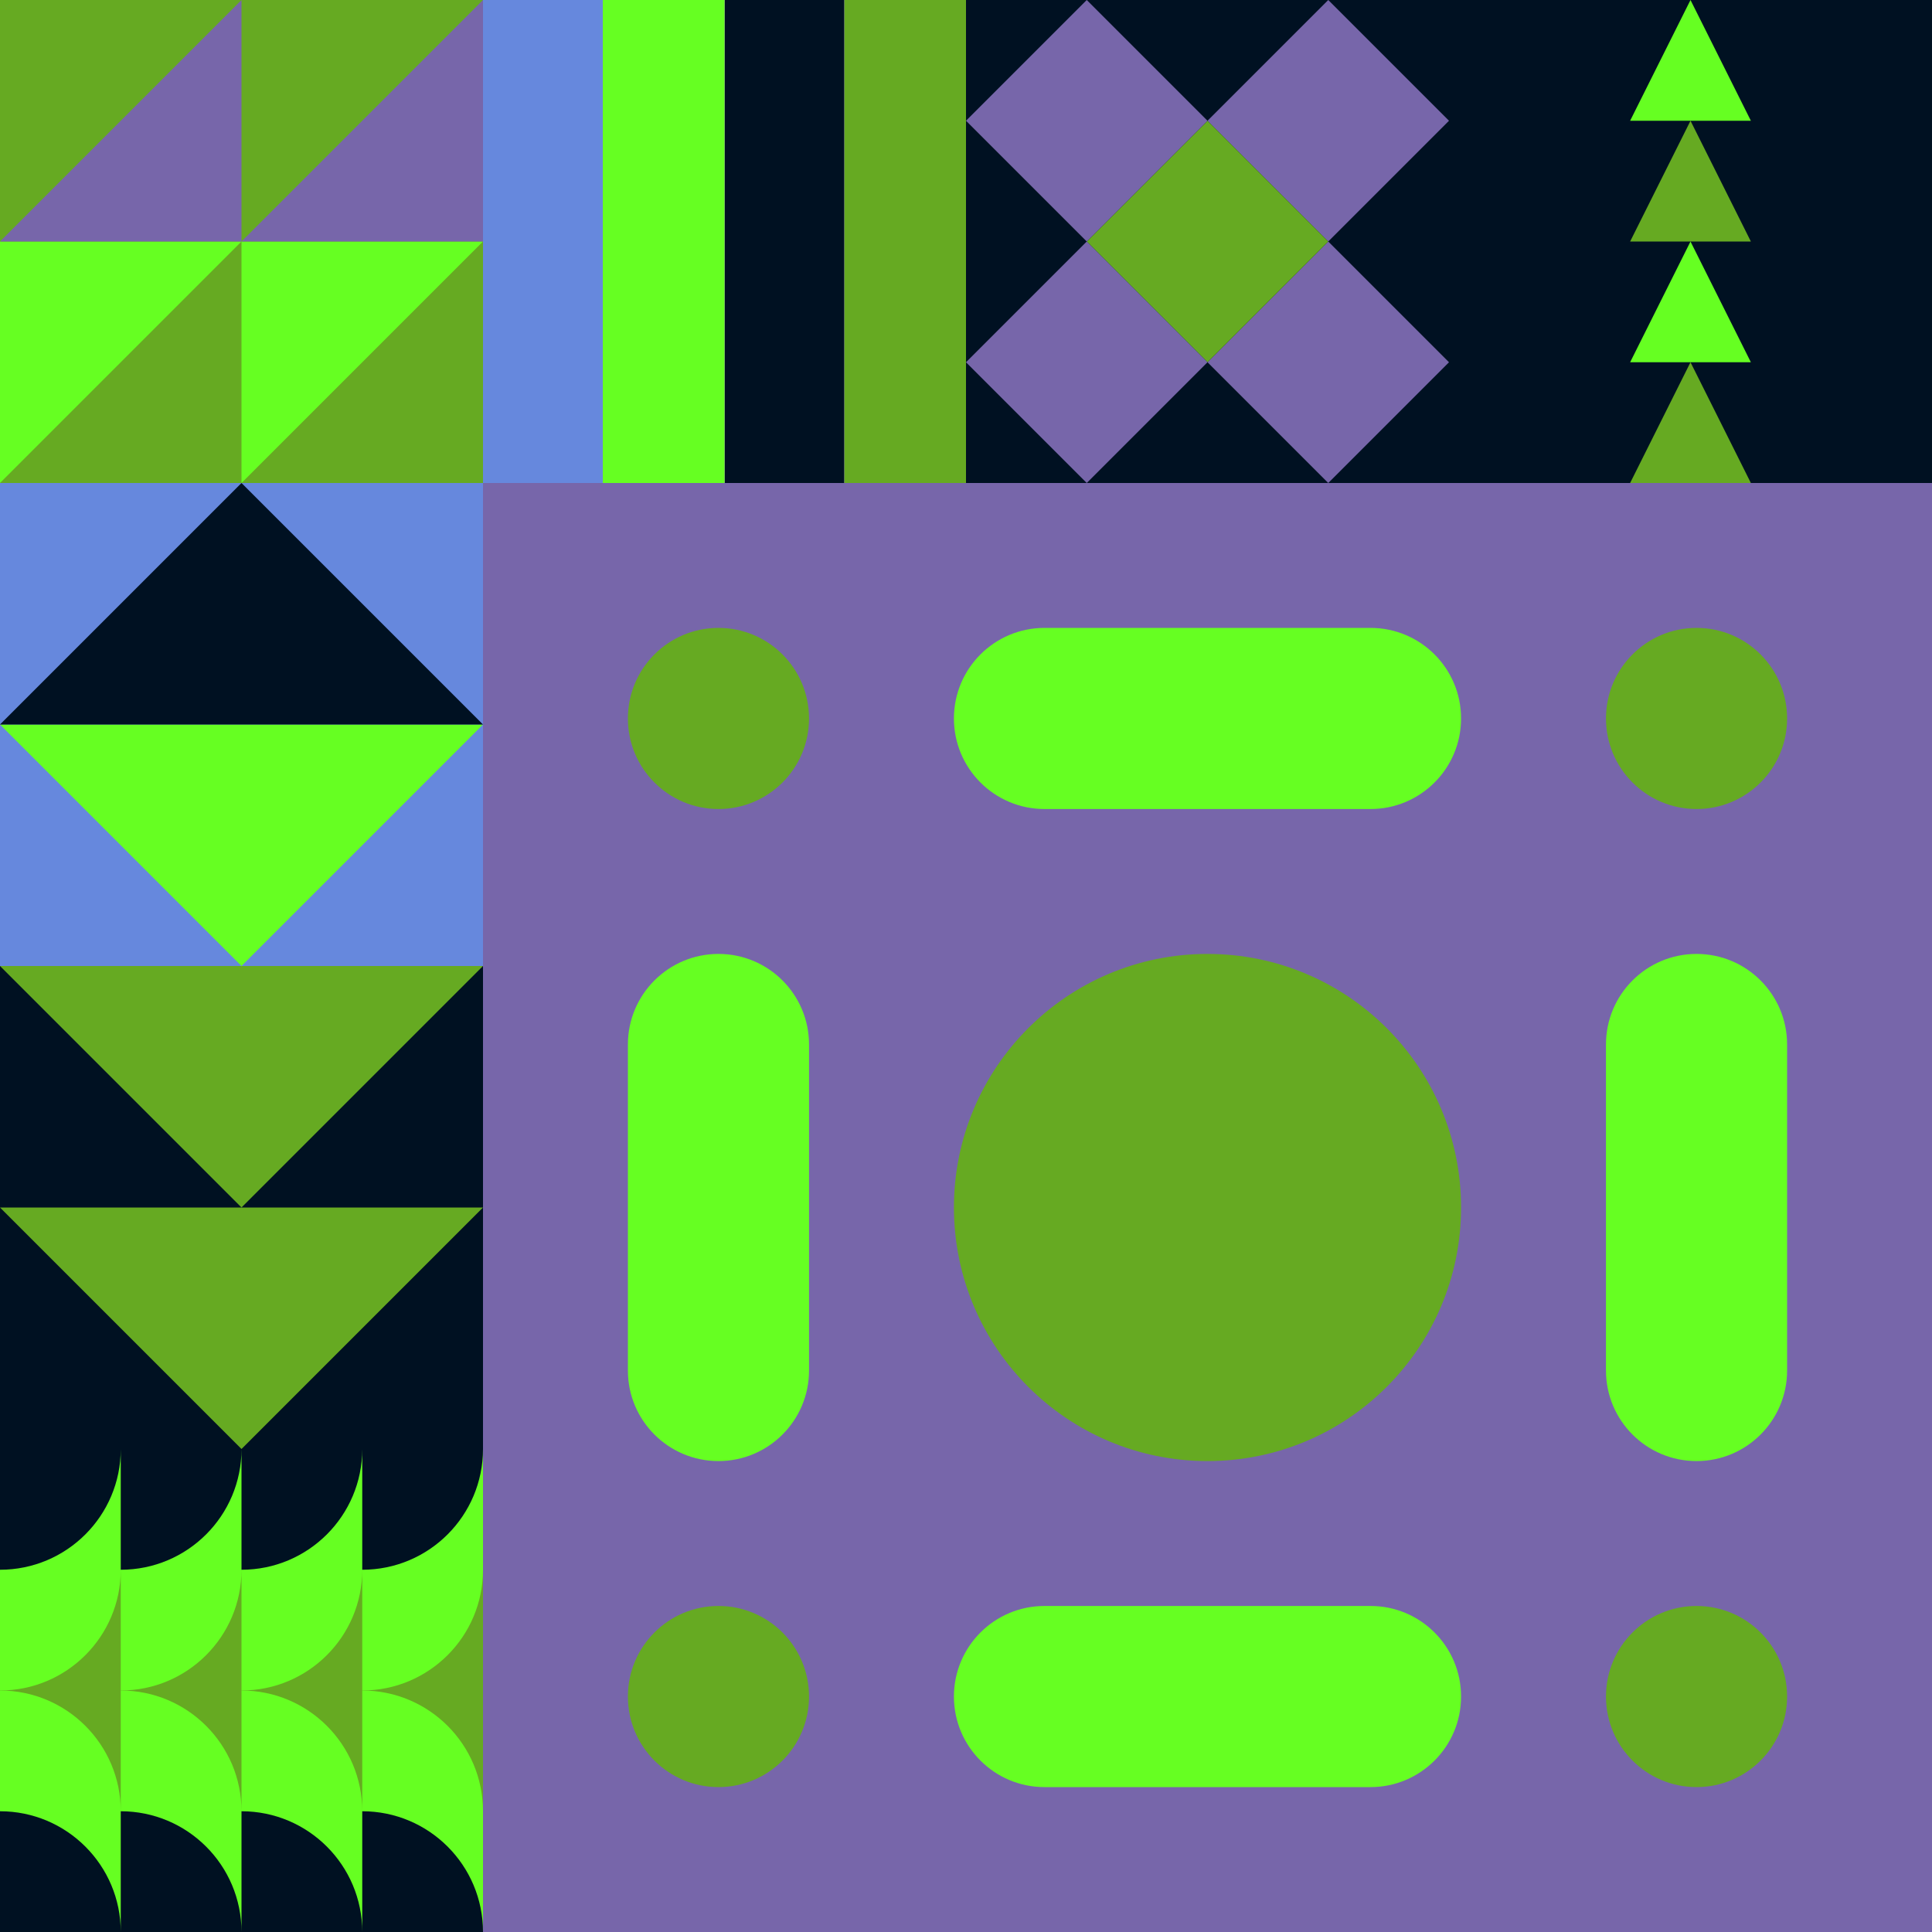 <svg id="geo" xmlns="http://www.w3.org/2000/svg" width="1280" height="1280" viewBox="0 0 1280 1280" fill="none" style="width:640px;height:640px"><g class="svg-image"><g class="block-0" transform="translate(0,0), scale(1), rotate(90, 160, 160)" height="320" width="320" clip-path="url(#trim)"><rect width="320" height="320" fill="#66ff22"/><rect width="320" height="320" fill="#66aa22"/><path d="M160 160V320H320L160 160Z" fill="#66ff22"/><path d="M160 0V160H320L160 0Z" fill="#66ff22"/><path d="M160 160V0H0L160 160Z" fill="#7766aa"/><path d="M160 320V160H0L160 320Z" fill="#7766aa"/></g><g class="block-1" transform="translate(320,0), scale(1), rotate(180, 160, 160)" height="320" width="320" clip-path="url(#trim)"><rect width="320" height="320" fill="white"/><rect y="320" width="320" height="80.64" transform="rotate(-90 0 320)" fill="#66aa22"/><rect x="80.64" y="320" width="320" height="79.36" transform="rotate(-90 80.64 320)" fill="#001122"/><rect x="160" y="320" width="320" height="80.64" transform="rotate(-90 160 320)" fill="#66ff22"/><rect x="240.64" y="320" width="320" height="79.36" transform="rotate(-90 240.64 320)" fill="#6688dd"/></g><g class="block-2" transform="translate(640,0), scale(1), rotate(0, 160, 160)" height="320" width="320" clip-path="url(#trim)"><rect width="320" height="320" fill="#001122"/><path d="M160 80L240 0L320 80L240 160L160 80Z" fill="#7766aa"/><path d="M160 240L240 160L320 240L240 320L160 240Z" fill="#7766aa"/><path d="M80 160L160 80L240 160L160 240L80 160Z" fill="#66aa22"/><path d="M0 80L80 0L160 80L80 160L0 80Z" fill="#7766aa"/><path d="M0 240L80 160L160 240L80 320L0 240Z" fill="#7766aa"/></g><g class="block-3" transform="translate(960,0), scale(1), rotate(0, 160, 160)" height="320" width="320" clip-path="url(#trim)"><rect width="320" height="320" fill="#001122"/><path d="M160 240L200 320H120L160 240Z" fill="#66aa22"/><path d="M160 160L200 240H120L160 160Z" fill="#66ff22"/><path d="M160 80L200 160H120L160 80Z" fill="#66aa22"/><path d="M160 0L200 80H120L160 0Z" fill="#66ff22"/></g><g class="block-4" transform="translate(0,320), scale(1), rotate(0, 160, 160)" height="320" width="320" clip-path="url(#trim)"><rect width="320" height="320" fill="#6688dd"/><path d="M160 320 0 160h320L160 320Z" fill="#66ff22"/><path d="M160 0 0 160h320L160 0Z" fill="#001122"/></g><g class="block-5" transform="translate(320,320), scale(3), rotate(0, 160, 160)" height="960" width="960" clip-path="url(#trim)"><rect width="320" height="320" fill="#7766aa"/><circle cx="268" cy="52" r="20" fill="#66aa22"/><circle cx="52" cy="52" r="20" fill="#66aa22"/><circle cx="268" cy="268" r="20" fill="#66aa22"/><circle cx="52" cy="268" r="20" fill="#66aa22"/><circle cx="160" cy="160" r="56" fill="#66aa22"/><path d="M248 124c0-11.046 8.954-20 20-20s20 8.954 20 20v72c0 11.046-8.954 20-20 20s-20-8.954-20-20v-72ZM32 124c0-11.046 8.954-20 20-20s20 8.954 20 20v72c0 11.046-8.954 20-20 20s-20-8.954-20-20v-72ZM124 72c-11.046 0-20-8.954-20-20s8.954-20 20-20h72c11.046 0 20 8.954 20 20s-8.954 20-20 20h-72ZM124 288c-11.046 0-20-8.954-20-20s8.954-20 20-20h72c11.046 0 20 8.954 20 20s-8.954 20-20 20h-72Z" fill="#66ff22"/></g><g class="block-6" transform="translate(0,640), scale(1), rotate(0, 160, 160)" height="320" width="320" clip-path="url(#trim)"><style>@keyframes geo-18-a0_t{0%,13.636%{transform:translate(0,0)}50%,63.636%{transform:translate(0,160px)}to{transform:translate(0,320px)}}@keyframes geo-18-a1_t{0%,13.636%{transform:translate(0,-160px)}50%,63.636%{transform:translate(0,0)}to{transform:translate(0,160px)}}@keyframes geo-18-a2_t{0%,13.636%{transform:translate(0,-320px)}50%,63.636%{transform:translate(0,-160px)}to{transform:translate(0,0)}}@keyframes geo-18-a3_t{0%,13.636%{transform:translate(0,0)}50%,63.636%{transform:translate(0,160px)}to{transform:translate(0,320px)}}</style><rect width="320" height="320" fill="#001122"/><path d="M320 0H0l160 160L320 0Z" fill="#66aa22" style="animation:2.2s ease-in-out infinite both geo-18-a0_t"/><path d="M320 0H0l160 160L320 0Z" fill="#66aa22" transform="translate(0 -160)" style="animation:2.2s ease-in-out infinite both geo-18-a1_t"/><path d="M320 0H0l160 160L320 0Z" fill="#66aa22" transform="translate(0 -320)" style="animation:2.2s ease-in-out infinite both geo-18-a2_t"/><path d="M320 160H0l160 160 160-160Z" fill="#66aa22" style="animation:2.2s ease-in-out infinite both geo-18-a3_t"/></g><g class="block-7" transform="translate(0,960), scale(1), rotate(270, 160, 160)" height="320" width="320" clip-path="url(#trim)"><rect width="320" height="320" fill="#66aa22"/><path d="M0 240h160c0 44.183-35.817 80-80 80H0v-80ZM0 160h160c0 44.183-35.817 80-80 80H0v-80ZM0 80h160c0 44.183-35.817 80-80 80H0V80ZM0 0h160c0 44.183-35.817 80-80 80H0V0Z" fill="#66ff22"/><path d="M-80 240H80c0 44.183-35.817 80-80 80h-80v-80ZM-80 160H80c0 44.183-35.817 80-80 80h-80v-80ZM-80 80H80c0 44.183-35.817 80-80 80h-80V80ZM-80 0H80c0 44.183-35.817 80-80 80h-80V0Z" fill="#001122"/><path d="M320 240H160c0 44.183 35.817 80 80 80h80v-80ZM320 160H160c0 44.183 35.817 80 80 80h80v-80ZM320 80H160c0 44.183 35.817 80 80 80h80V80ZM320 0H160c0 44.183 35.817 80 80 80h80V0Z" fill="#66ff22"/><path d="M400 240H240c0 44.183 35.817 80 80 80h80v-80ZM400 160H240c0 44.183 35.817 80 80 80h80v-80ZM400 80H240c0 44.183 35.817 80 80 80h80V80ZM400 0H240c0 44.183 35.817 80 80 80h80V0Z" fill="#001122"/></g></g><clipPath id="trim"><rect width="320" height="320" fill="white"/></clipPath><filter id="noiseFilter"><feTurbulence baseFrequency="0.5" result="noise"/><feColorMatrix type="saturate" values="0.10"/><feBlend in="SourceGraphic" in2="noise" mode="multiply"/></filter><rect transform="translate(0,0)" height="1280" width="1280" filter="url(#noiseFilter)" opacity="0.4"/></svg>